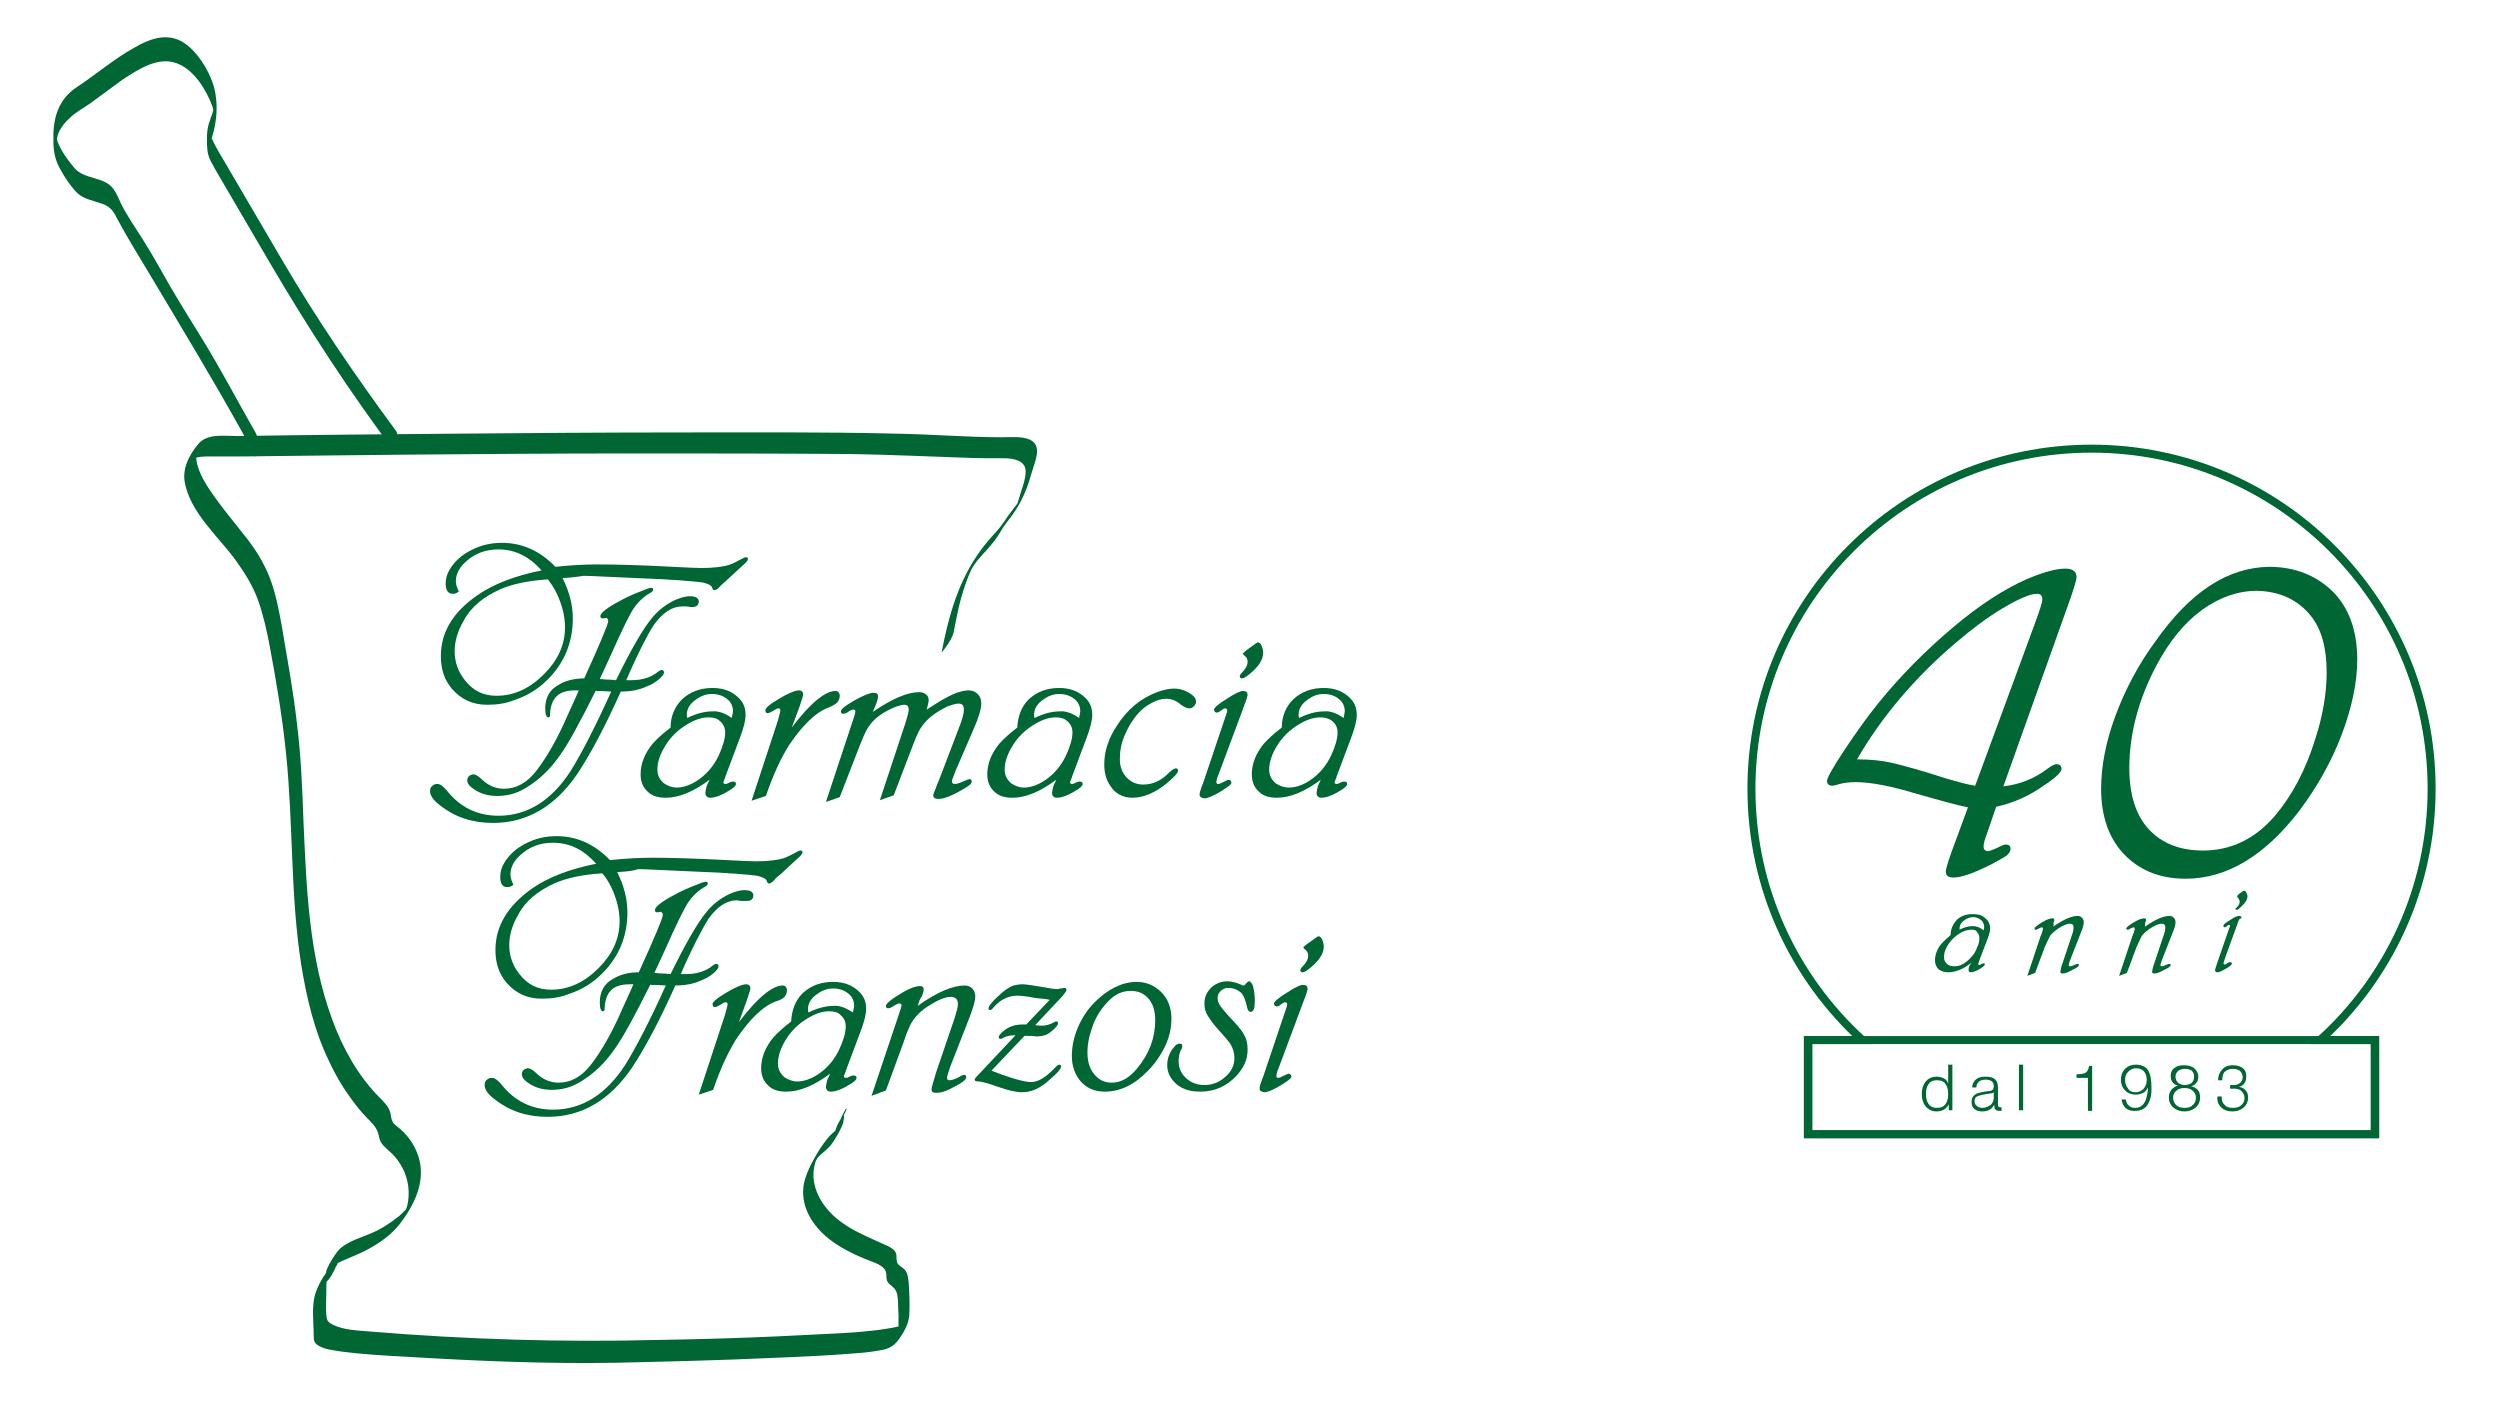 <?xml version="1.0" encoding="utf-8"?>
<!-- Generator: $$$/GeneralStr/196=Adobe Illustrator 27.6.0, SVG Export Plug-In . SVG Version: 6.00 Build 0)  -->
<svg version="1.1" id="Livello_1" xmlns="http://www.w3.org/2000/svg" xmlns:xlink="http://www.w3.org/1999/xlink" x="0px" y="0px"
	 viewBox="0 0 416.8 234" style="enable-background:new 0 0 416.8 234;" xml:space="preserve">
<style type="text/css">
	.st0{display:none;fill:#FFFFFF;}
	.st1{clip-path:url(#SVGID_00000119102102640060034550000001510591113612097425_);fill:#006633;}
	.st2{fill:none;stroke:#006633;stroke-width:1.333;stroke-miterlimit:10;}
	.st3{fill:#006633;}
</style>
<g>
	<g>
		<rect x="-50.6" y="-57.4" class="st0" width="340.2" height="379.7"/>
		<g>
			<defs>
				<polyline id="SVGID_1_" points="287.7,321.9 -52.5,321.9 -52.5,-57.8 287.7,-57.8 				"/>
			</defs>
			<clipPath id="SVGID_00000119839020689531184380000007490647992143237517_">
				<use xlink:href="#SVGID_1_"  style="overflow:visible;"/>
			</clipPath>
			<path style="clip-path:url(#SVGID_00000119839020689531184380000007490647992143237517_);fill:#006633;" d="M66,71.8
				c-6.8-9.2-13.2-18.6-19-28.5c-3.2-5.5-6.4-10.9-9.6-16.4c-0.6-1-1.2-2-1.7-3c-0.2-0.4-0.4-0.9-0.7-1.3c-0.1-0.1-0.1-0.3-0.2-0.4
				c-0.2-0.2,0.1,2.3,0,2.4c0.1-0.1,0.2-0.6,0.2-0.7c1-2.7,1.4-5.5,0.9-8.4c-0.5-2.8-2.4-6.1-4.6-7.9c-2.9-2.4-6.1-1.3-9,0.4
				c-3.4,1.9-6.4,4.5-9.6,6.6c-3.1,2.1-3.9,5.3-3.8,8.9c0,1.7,0.3,3.3,1.2,4.8c0.7,1.3,1.7,2.8,2.8,3.9c1.1,1,2.5,1.2,3.9,1.7
				c1.4,0.4,2.1,1.2,2.7,2.5c1.7,3.2,3.6,6.2,5.5,9.4c5.2,8.7,10.4,17.3,15.3,26.1c0.8,1.4,1.5,2.8,2.3,4.2c0.1,0.2,0.2-1.3,0.2-1.4
				c0-0.6,0.2-1.9-0.1-2.4c-3.1-5.4-6-11-9.3-16.3c-2.3-3.7-4.6-7.4-6.7-11.2c-0.9-1.6-1.9-3.3-2.9-4.9c-1.2-1.9-2.6-3.9-3.6-5.9
				c-0.4-0.8-0.7-1.7-1.3-2.5c-1.5-2.1-4.8-1.5-6.5-3.5c-1.1-1.3-2.2-2.8-2.8-4.4c0-0.1-0.1-0.2-0.1-0.4c-0.1-0.6-0.2-0.5-0.2,0.4
				c0.2-0.1,0.3-1.1,0.4-1.3c0.4-1,1.1-1.9,1.9-2.6c1.1-1.1,2.6-1.8,3.9-2.8c1.6-1.2,3.3-2.4,4.9-3.6c2.6-1.7,6-4,9.2-2.7
				c2.8,1.1,4.8,4.4,5.8,7.1c0,0.1,0.1,0.3,0.1,0.4c0.2,0.9,0.3,0.8,0.2-0.5c-0.1,0.2-0.1,0.7-0.2,1c-0.1,0.5-0.4,1-0.5,1.5
				c-0.4,1-0.5,2-0.5,3c0,1.3,0,2.5,0.6,3.7c0.5,0.9,0.9,1.7,1.4,2.5c2.9,4.9,5.7,9.8,8.6,14.7c6.4,10.9,13.3,21.5,20.9,31.6
				c0.2,0.2,0.2-1.3,0.2-1.4C66.2,73.7,66.4,72.3,66,71.8"/>
			<path style="clip-path:url(#SVGID_00000119839020689531184380000007490647992143237517_);fill:#006633;" d="M104.4,113.4
				c0.4,0,0.7,0,0.9,0c1.8,0,3.3-0.5,4.4-1.4c0.3-0.2,0.4-0.3,0.6-0.3c0.2,0,0.4,0.1,0.4,0.4c0,0.3-0.3,0.7-0.9,1.2
				c-0.6,0.5-1.3,0.9-2.1,1.2c-1.1,0.5-2.5,0.8-4.2,0.8c-2.7,6-5.1,10.5-7.3,13.8c-3.7,5.4-8.4,8.1-14,8.1c-3.5,0-6.4-1-8.8-2.9
				c-1.2-0.9-1.7-1.7-1.7-2.4c0-0.4,0.1-0.7,0.4-0.9c0.2-0.2,0.5-0.3,0.8-0.3c0.5,0,1,0.4,1.6,1.1c2.2,2.8,5.1,4.2,8.6,4.2
				c4.8,0,8.8-2.5,12-7.4c1.8-2.9,4.1-7.3,6.8-13.3c-1.2-0.1-2.1-0.1-2.6-0.1c-2.6,5.2-4.6,8.9-6,10.8c-1.6,2.3-3.5,4.1-5.7,5.4
				c-1.5,0.9-3,1.3-4.7,1.3c-1.4,0-2.6-0.3-3.7-1c-0.8-0.5-1.3-1-1.3-1.6c0-0.3,0.1-0.6,0.4-0.8c0.2-0.1,0.4-0.2,0.6-0.2
				c0.4,0,0.9,0.3,1.6,1c1,0.9,2.2,1.4,3.5,1.4c2.1,0,3.9-1,5.5-3.1c1.6-2.1,3.4-5.1,5.2-9.3c1-2.2,1.6-3.5,1.8-4
				c-0.3,0-0.5,0-0.7,0c-1.8,0-3,0.6-3.6,1.8c-0.3,0.6-0.5,1.4-0.5,2.4c0,0.2-0.1,0.3-0.3,0.3c-0.3,0-0.5-0.5-0.5-1.5
				c0-1.7,0.7-3.1,2.2-3.9c1.1-0.7,2.6-1.1,4.3-1.1c2.7-5.9,4-9.1,4-9.5c0-0.2,0-0.3-0.1-0.4c-0.1-0.1-0.1-0.2-0.2-0.2
				c-0.3,0.1-0.5,0.1-0.6,0.1c-0.3,0-0.4-0.1-0.4-0.4c0-0.5,1.1-1.4,3.4-2.6c0.9-0.5,2.2-1.1,3.8-1.7c0.7-0.3,1.1-0.4,1.3-0.4
				c0.2,0,0.3,0.1,0.3,0.3c0,0.2-0.1,0.3-0.4,0.5c-1.1,0.6-2.1,1.5-2.9,2.7c-0.6,0.9-1.9,3.5-3.8,7.8c-1,2.2-1.6,3.5-1.8,3.9
				c0.3,0,0.7,0.1,1.4,0.1c0.6,0,1,0.1,1.3,0.1c2.5-5.1,4.5-8.6,6.1-10.5c1-1.2,2.2-2.1,3.6-2.8c0.9-0.4,1.8-0.7,2.6-0.7
				c1,0,1.5,0.3,1.5,0.9c0,0.6-0.4,0.9-1.1,0.9c-0.2,0-0.5,0-0.9-0.1c-0.3,0-0.5,0-0.8,0c-1.6,0-3.2,1-4.7,3.1
				C107.9,105.9,106.3,109,104.4,113.4 M93.8,96.4c1.1,2.2,1.7,4.4,1.7,6.7c0,4-1.4,7.4-4.2,10.2c-1.6,1.6-3.4,2.7-5.5,3.4
				c-1.5,0.6-3,0.8-4.6,0.8c-2.4,0-4.3-0.9-5.8-2.6c-1.3-1.5-1.9-3.3-1.9-5.5c0-4,2-7.3,6-10.1c2.7-1.9,6.3-3.3,10.8-4.2
				c-1.1-1.2-2.1-2-3.1-2.5c-1.3-0.7-2.7-1-4.1-1c-2.2,0-4,0.7-5.5,2.1c-1.1,1-1.6,2.1-1.6,3.2c0,0.6,0.2,1.1,0.5,1.7
				c-0.3,0.3-0.7,0.4-1,0.4c-0.8,0-1.2-0.6-1.2-1.7c0-0.8,0.2-1.6,0.7-2.4c0.8-1.3,1.9-2.3,3.4-3.1c1.7-0.9,3.4-1.3,5.3-1.3
				c3.3,0,6.3,1.3,8.9,4c2.7-0.3,5.1-0.4,7.2-0.4c2.6,0,6.8,0.1,12.4,0.4c2.2,0.1,3.8,0.2,4.7,0.2c2,0,3.6-0.2,4.6-0.5
				c0.6-0.2,1.4-0.6,2.5-1.2c0.2-0.1,0.3-0.1,0.4-0.1c0.2,0,0.3,0.1,0.3,0.3c0,0.2-0.3,0.6-0.9,1.1c-1.3,1.2-2.2,2-2.7,2.5
				c-0.5,0.4-0.9,0.8-1,0.9c-0.4,0.5-0.8,0.7-1,0.7c-0.2,0-0.3-0.2-0.4-0.5c-0.1-0.3-0.7-0.6-1.6-0.8c-1.5-0.2-5-0.5-10.5-0.7
				c-5-0.2-8.1-0.4-9.3-0.4C96.1,96.2,94.9,96.3,93.8,96.4 M91.3,96.6c-3.3,0.2-5.9,0.8-7.8,1.6c-2.9,1.3-5,3-6.2,5.3
				c-1,1.7-1.5,3.4-1.5,5.1c0,1.8,0.6,3.4,1.7,4.8c1.4,1.8,3.1,2.6,5.3,2.6c2.9,0,5.5-1.2,7.9-3.6c2.3-2.3,3.5-4.9,3.5-7.8
				c0-1.9-0.5-3.8-1.4-5.7c-0.2-0.4-0.4-0.8-0.8-1.4C91.5,96.8,91.3,96.5,91.3,96.6"/>
			<path style="clip-path:url(#SVGID_00000119839020689531184380000007490647992143237517_);fill:#006633;" d="M118.3,130
				c-2.7,2-5.1,3-7.3,3c-1.3,0-2.3-0.3-3-1c-0.8-0.7-1.2-1.7-1.2-2.9c0-1.8,0.7-3.5,2-5.1c0.7-0.8,1.7-1.7,3-2.7
				c0-1.9,0.7-3.5,1.9-4.7c1.4-1.3,3.1-1.9,5.1-1.9c1.9,0,3.3,0.6,4.4,1.7c0.8,0.8,1.1,1.7,1.1,2.8c0,0.9-0.3,2.1-0.9,3.7l-2.4,6.4
				c-0.2,0.7-0.4,1-0.4,1.1c0,0.2,0.1,0.3,0.3,0.3c0.1,0,0.3,0,0.4-0.1c0.4-0.2,0.7-0.3,0.9-0.3c0.3,0,0.5,0.1,0.5,0.4
				c0,0.3-0.4,0.7-1.3,1.2c-1.3,0.8-2.3,1.1-3,1.1c-0.5,0-0.8-0.3-0.8-0.8c0-0.2,0.1-0.6,0.2-1.1L118.3,130z M118.1,119.6
				c-1.1,0-2.3,0.4-3.6,1.2c-1.5,0.9-2.7,2.1-3.5,3.4c-0.9,1.4-1.4,2.8-1.4,4.1c0,1,0.4,1.7,1.1,2.3c0.6,0.4,1.3,0.7,2.1,0.7
				c1.1,0,2.3-0.4,3.5-1.2c1.5-1,2.7-2.4,3.5-4.1c0.7-1.5,1.1-2.8,1.1-3.9c0-0.8-0.3-1.4-0.9-1.9C119.6,119.8,119,119.6,118.1,119.6
				 M122,119.7c0.1-0.5,0.2-0.9,0.2-1.1c0-0.8-0.3-1.5-0.9-2c-0.7-0.6-1.6-0.9-2.6-0.9c-1.1,0-2,0.4-2.9,1.1
				c-0.9,0.7-1.3,1.5-1.3,2.4c0,0.1,0,0.3,0.1,0.5c1.4-0.7,2.8-1.1,4.2-1.1C119.7,118.5,120.9,118.9,122,119.7"/>
			<path style="clip-path:url(#SVGID_00000119839020689531184380000007490647992143237517_);fill:#006633;" d="M132,121.3
				c3.1-4.1,5.6-6.1,7.3-6.1c0.4,0,0.7,0.3,0.7,0.8c0,0.4-0.1,0.7-0.4,1.1c-0.2,0.2-0.6,0.5-1.3,0.8c-2.3,0.8-4.5,3-6.8,6.4
				c-1.4,2.3-2.7,5.1-3.8,8.4l-2.4,0.8l4.4-13.4l0.1-0.4c0.2-0.7,0.3-1.1,0.3-1.2c0-0.3-0.1-0.4-0.3-0.4c-0.2,0-0.4,0.1-0.7,0.3
				c-0.5,0.3-0.9,0.5-1.1,0.5c-0.3,0-0.4-0.2-0.4-0.5c0-0.3,0.6-0.9,1.8-1.6c1.9-1.2,3.2-1.7,3.8-1.7c0.4,0,0.7,0.2,0.7,0.7
				c0,0.2-0.2,0.8-0.6,2L132,121.3z"/>
			<path style="clip-path:url(#SVGID_00000119839020689531184380000007490647992143237517_);fill:#006633;" d="M154.5,118.3
				c1.3-0.8,2.3-1.5,3.1-1.9c1.6-0.9,2.9-1.3,3.9-1.3c0.6,0,1.1,0.2,1.5,0.6c0.4,0.4,0.6,0.9,0.6,1.6c0,0.8-0.4,2.3-1.3,4.3
				l-2.9,6.7c-0.4,1.1-0.7,1.7-0.7,1.9c0,0.4,0.2,0.5,0.5,0.5c0.4,0,0.9-0.2,1.6-0.5c0.4-0.2,0.7-0.3,0.8-0.3c0.3,0,0.4,0.1,0.4,0.4
				c0,0.3-0.3,0.6-0.8,0.9c-2.1,1.3-3.7,2-4.7,2c-0.6,0-0.9-0.2-0.9-0.6c0-0.2,0.1-0.4,0.2-0.7c0.1-0.1,0.2-0.5,0.4-1
				c0.1-0.3,0.2-0.5,0.3-0.7l3.7-9.7c0.3-0.9,0.5-1.6,0.5-2.2c0-0.7-0.3-1-0.9-1c-0.4,0-1.1,0.2-1.9,0.5c-0.8,0.4-1.5,0.8-2.2,1.3
				c-1.1,0.8-1.9,1.7-2.5,2.8c-0.3,0.6-0.7,1.5-1.1,2.6l-3.1,8.1l-2.3,0.8l4.3-13c0.3-1,0.5-1.7,0.5-2.1c0-0.5-0.2-0.8-0.7-0.8
				c-0.6,0-1.6,0.3-2.9,1c-1.5,0.8-2.6,1.8-3.3,3c-0.4,0.7-0.8,1.6-1.3,2.9l-3.3,8.5l-2.3,0.8l4.3-13c0.4-1.1,0.6-1.8,0.6-2.1
				c0-0.2-0.1-0.3-0.3-0.3c-0.2,0-0.5,0.1-0.9,0.4c-0.3,0.2-0.6,0.3-0.8,0.3c-0.3,0-0.4-0.1-0.4-0.4c0-0.4,0.7-0.9,2.2-1.8
				c1.6-0.9,2.7-1.3,3.2-1.3c0.6,0,0.8,0.2,0.8,0.6c0,0.2-0.1,0.6-0.3,1.2c-0.2,0.5-0.4,0.9-0.6,1.4c3.2-2.2,5.8-3.3,7.7-3.3
				c0.5,0,0.9,0.1,1.2,0.4c0.3,0.2,0.4,0.5,0.4,0.8C154.9,116.6,154.8,117.2,154.5,118.3"/>
			<path style="clip-path:url(#SVGID_00000119839020689531184380000007490647992143237517_);fill:#006633;" d="M176.1,130
				c-2.7,2-5.1,3-7.3,3c-1.3,0-2.3-0.3-3-1c-0.8-0.7-1.2-1.7-1.2-2.9c0-1.8,0.7-3.5,2-5.1c0.7-0.8,1.7-1.7,3-2.7
				c0.1-1.9,0.7-3.5,1.9-4.7c1.4-1.3,3.1-1.9,5.1-1.9c1.9,0,3.3,0.6,4.4,1.7c0.8,0.8,1.1,1.7,1.1,2.8c0,0.9-0.3,2.1-0.9,3.7
				l-2.4,6.4c-0.2,0.7-0.4,1-0.4,1.1c0,0.2,0.1,0.3,0.3,0.3c0.1,0,0.3,0,0.4-0.1c0.4-0.2,0.7-0.3,0.9-0.3c0.3,0,0.5,0.1,0.5,0.4
				c0,0.3-0.4,0.7-1.3,1.2c-1.3,0.8-2.3,1.1-3,1.1c-0.5,0-0.8-0.3-0.8-0.8c0-0.2,0.1-0.6,0.2-1.1L176.1,130z M176,119.6
				c-1.1,0-2.3,0.4-3.6,1.2c-1.5,0.9-2.7,2.1-3.5,3.4c-0.9,1.4-1.4,2.8-1.4,4.1c0,1,0.4,1.7,1.1,2.3c0.6,0.4,1.3,0.7,2.1,0.7
				c1.1,0,2.3-0.4,3.5-1.2c1.5-1,2.7-2.4,3.5-4.1c0.7-1.5,1.1-2.8,1.1-3.9c0-0.8-0.3-1.4-0.9-1.9C177.5,119.8,176.8,119.6,176,119.6
				 M179.9,119.7c0.1-0.5,0.2-0.9,0.2-1.1c0-0.8-0.3-1.5-0.9-2c-0.7-0.6-1.6-0.9-2.6-0.9c-1.1,0-2,0.4-2.9,1.1
				c-0.9,0.7-1.3,1.5-1.3,2.4c0,0.1,0,0.3,0.1,0.5c1.4-0.7,2.8-1.1,4.2-1.1C177.6,118.5,178.8,118.9,179.9,119.7"/>
			<path style="clip-path:url(#SVGID_00000119839020689531184380000007490647992143237517_);fill:#006633;" d="M194.4,116.5
				c-0.7,0-1.5,0.2-2.4,0.7c-0.8,0.4-1.6,1-2.2,1.7c-1,1.1-1.7,2.3-2.3,3.7c-0.6,1.4-0.8,2.7-0.8,4c0,1.2,0.4,2.3,1.2,3.1
				c0.7,0.7,1.6,1.1,2.7,1.1c1.5,0,2.9-0.6,4-1.7c0.7-0.7,1.2-1,1.4-1c0.3,0,0.4,0.1,0.4,0.4c0,0.4-0.7,1.1-2,2.2
				c-1.9,1.5-3.8,2.3-5.6,2.3c-1.6,0-2.9-0.7-3.7-2c-0.7-1-1-2.2-1-3.6c0-2.1,0.7-4.3,2.1-6.4c1.7-2.7,4-4.6,6.7-5.6
				c1.1-0.4,2-0.6,2.8-0.6c1.2,0,2.2,0.4,3.1,1.1c0.4,0.3,0.6,0.7,0.6,1c0,0.3-0.1,0.6-0.3,0.8c-0.3,0.3-0.5,0.4-0.9,0.4
				c-0.3,0-0.7-0.2-1.3-0.6C196.1,116.8,195.3,116.5,194.4,116.5"/>
			<path style="clip-path:url(#SVGID_00000119839020689531184380000007490647992143237517_);fill:#006633;" d="M207.3,118l-4.1,11
				c-0.3,0.7-0.4,1.1-0.4,1.4c0,0.2,0.1,0.3,0.3,0.3c0.2,0,0.4-0.1,0.8-0.3c0.5-0.2,0.8-0.4,0.9-0.4c0.3,0,0.5,0.2,0.5,0.5
				c0,0.3-0.6,0.7-1.7,1.4c-1.3,0.8-2.3,1.2-2.8,1.2c-0.2,0-0.4-0.1-0.6-0.2c-0.2-0.1-0.2-0.3-0.2-0.5c0-0.2,0.1-0.6,0.4-1.4
				l0.2-0.5l3.5-10.4l0.2-0.6c0.2-0.5,0.3-0.9,0.3-1c0-0.3-0.1-0.4-0.4-0.4c-0.1,0-0.3,0.1-0.4,0.2c-0.4,0.3-0.7,0.5-0.9,0.5
				c-0.3,0-0.5-0.2-0.5-0.5c0-0.3,0.8-1,2.3-1.9c1.2-0.8,2.1-1.2,2.5-1.2c0.6,0,0.8,0.2,0.8,0.7C208,116,207.8,116.7,207.3,118
				 M207.8,108.4l1.4-1c0.3-0.2,0.4-0.3,0.5-0.3c0.3,0,0.5,0.2,0.7,0.7c0.1,0.3,0.2,0.7,0.2,1c0,1.2-0.8,2.4-2.3,3.6
				c-0.6,0.5-1,0.7-1.2,0.7c-0.3,0-0.4-0.1-0.4-0.4c0-0.1,0.1-0.3,0.3-0.5c0.6-0.6,1-1.2,1-1.9c0-0.3-0.1-0.6-0.4-0.9
				c-0.3-0.2-0.4-0.4-0.4-0.5C207.3,108.9,207.5,108.7,207.8,108.4"/>
			<path style="clip-path:url(#SVGID_00000119839020689531184380000007490647992143237517_);fill:#006633;" d="M220.2,130
				c-2.7,2-5.1,3-7.3,3c-1.3,0-2.3-0.3-3-1c-0.8-0.7-1.2-1.7-1.2-2.9c0-1.8,0.7-3.5,2-5.1c0.7-0.8,1.7-1.7,3-2.7
				c0-1.9,0.7-3.5,1.9-4.7c1.4-1.3,3.1-1.9,5.1-1.9c1.9,0,3.3,0.6,4.4,1.7c0.8,0.8,1.1,1.7,1.1,2.8c0,0.9-0.3,2.1-0.9,3.7l-2.4,6.4
				c-0.2,0.7-0.4,1-0.4,1.1c0,0.2,0.1,0.3,0.3,0.3c0.1,0,0.3,0,0.4-0.1c0.4-0.2,0.7-0.3,0.9-0.3c0.3,0,0.5,0.1,0.5,0.4
				c0,0.3-0.4,0.7-1.3,1.2c-1.3,0.8-2.3,1.1-3,1.1c-0.5,0-0.8-0.3-0.8-0.8c0-0.2,0.1-0.6,0.2-1.1L220.2,130z M220.1,119.6
				c-1.1,0-2.3,0.4-3.6,1.2c-1.5,0.9-2.7,2.1-3.5,3.4c-0.9,1.4-1.4,2.8-1.4,4.1c0,1,0.4,1.7,1.1,2.3c0.6,0.4,1.3,0.7,2.2,0.7
				c1.1,0,2.3-0.4,3.5-1.2c1.5-1,2.7-2.4,3.5-4.1c0.7-1.5,1.1-2.8,1.1-3.9c0-0.8-0.3-1.4-0.9-1.9
				C221.6,119.8,220.9,119.6,220.1,119.6 M224,119.7c0.1-0.5,0.2-0.9,0.2-1.1c0-0.8-0.3-1.5-0.9-2c-0.7-0.6-1.6-0.9-2.6-0.9
				c-1.1,0-2,0.4-2.9,1.1c-0.9,0.7-1.3,1.5-1.3,2.4c0,0.1,0,0.3,0.1,0.5c1.4-0.7,2.8-1.1,4.2-1.1C221.7,118.5,222.9,118.9,224,119.7
				"/>
			<path style="clip-path:url(#SVGID_00000119839020689531184380000007490647992143237517_);fill:#006633;" d="M113.5,162.4
				c0.4,0,0.7,0,0.9,0c1.8,0,3.3-0.5,4.4-1.4c0.3-0.2,0.4-0.3,0.6-0.3c0.2,0,0.4,0.1,0.4,0.4c0,0.3-0.3,0.7-0.9,1.2
				c-0.6,0.5-1.3,0.9-2.1,1.2c-1.1,0.5-2.5,0.8-4.2,0.8c-2.7,6-5.1,10.5-7.3,13.8c-3.7,5.4-8.4,8.1-14,8.1c-3.5,0-6.4-1-8.8-2.9
				c-1.2-0.9-1.7-1.7-1.7-2.4c0-0.4,0.1-0.7,0.4-0.9c0.2-0.2,0.5-0.3,0.8-0.3c0.5,0,1,0.4,1.6,1.1c2.2,2.8,5.1,4.2,8.6,4.2
				c4.8,0,8.8-2.5,12-7.4c1.8-2.9,4.1-7.3,6.8-13.3c-1.2-0.1-2.1-0.1-2.6-0.1c-2.6,5.2-4.6,8.9-6,10.8c-1.6,2.3-3.5,4.1-5.7,5.4
				c-1.5,0.9-3,1.3-4.7,1.3c-1.4,0-2.6-0.3-3.7-1c-0.8-0.5-1.3-1-1.3-1.6c0-0.3,0.1-0.6,0.4-0.8c0.2-0.1,0.4-0.2,0.6-0.2
				c0.4,0,0.9,0.3,1.6,1c1,0.9,2.2,1.4,3.5,1.4c2.1,0,3.9-1,5.5-3.1c1.6-2.1,3.4-5.1,5.2-9.3c1-2.2,1.6-3.5,1.8-4
				c-0.3,0-0.5,0-0.7,0c-1.8,0-3,0.6-3.6,1.8c-0.3,0.6-0.5,1.4-0.5,2.4c0,0.2-0.1,0.3-0.3,0.3c-0.3,0-0.5-0.5-0.5-1.5
				c0-1.7,0.7-3.1,2.2-3.9c1.1-0.7,2.6-1.1,4.3-1.1c2.7-5.9,4-9.1,4-9.5c0-0.2,0-0.3-0.1-0.4c-0.1-0.1-0.2-0.2-0.2-0.2
				c-0.3,0.1-0.5,0.1-0.6,0.1c-0.3,0-0.4-0.1-0.4-0.4c0-0.5,1.1-1.4,3.4-2.6c0.9-0.5,2.2-1.1,3.8-1.7c0.7-0.3,1.1-0.4,1.3-0.4
				c0.2,0,0.3,0.1,0.3,0.3c0,0.2-0.1,0.3-0.4,0.5c-1.1,0.6-2.1,1.5-2.9,2.7c-0.6,0.9-1.9,3.5-3.8,7.8c-1,2.2-1.6,3.5-1.8,3.9
				c0.3,0,0.7,0.1,1.4,0.1c0.6,0,1,0.1,1.3,0.1c2.5-5.1,4.5-8.6,6.1-10.5c1-1.2,2.2-2.1,3.6-2.8c0.9-0.4,1.8-0.7,2.6-0.7
				c1,0,1.5,0.3,1.5,0.9c0,0.6-0.4,0.9-1.1,0.9c-0.2,0-0.5,0-0.9,0c-0.3,0-0.5-0.1-0.8-0.1c-1.6,0-3.2,1-4.7,3.1
				C117,155,115.4,158,113.5,162.4 M102.9,145.4c1.1,2.2,1.7,4.4,1.7,6.7c0,4-1.4,7.4-4.2,10.2c-1.6,1.6-3.4,2.7-5.5,3.4
				c-1.5,0.6-3,0.8-4.6,0.8c-2.4,0-4.3-0.9-5.8-2.6c-1.3-1.5-1.9-3.3-1.9-5.5c0-4,2-7.3,6-10.2c2.7-1.9,6.3-3.3,10.8-4.2
				c-1.1-1.2-2.1-2-3.1-2.5c-1.3-0.7-2.7-1-4.1-1c-2.2,0-4,0.7-5.5,2.1c-1.1,1-1.6,2.1-1.6,3.2c0,0.5,0.2,1.1,0.5,1.7
				c-0.3,0.3-0.7,0.4-1,0.4c-0.8,0-1.2-0.5-1.2-1.7c0-0.8,0.2-1.6,0.7-2.4c0.8-1.3,1.9-2.3,3.4-3.1c1.7-0.9,3.4-1.3,5.3-1.3
				c3.3,0,6.3,1.3,8.9,4c2.7-0.3,5.1-0.4,7.2-0.4c2.6,0,6.8,0.1,12.4,0.4c2.2,0.1,3.8,0.2,4.7,0.2c2,0,3.6-0.2,4.6-0.5
				c0.6-0.2,1.4-0.6,2.5-1.2c0.2-0.1,0.3-0.1,0.4-0.1c0.2,0,0.3,0.1,0.3,0.3c0,0.2-0.3,0.6-0.9,1.1c-1.3,1.2-2.2,2-2.7,2.5
				c-0.5,0.4-0.9,0.7-1,0.9c-0.4,0.5-0.8,0.7-1,0.7c-0.2,0-0.3-0.2-0.4-0.5c-0.1-0.3-0.7-0.6-1.6-0.8c-1.5-0.2-5-0.5-10.5-0.7
				c-5-0.2-8.1-0.4-9.3-0.4C105.2,145.3,104.1,145.3,102.9,145.4 M100.4,145.6c-3.3,0.2-5.9,0.8-7.8,1.6c-2.9,1.3-5,3-6.2,5.3
				c-1,1.7-1.5,3.4-1.5,5.1c0,1.8,0.6,3.4,1.7,4.8c1.4,1.8,3.1,2.6,5.3,2.6c2.9,0,5.5-1.2,7.9-3.6c2.3-2.3,3.5-4.9,3.5-7.8
				c0-1.9-0.5-3.8-1.4-5.7c-0.2-0.4-0.4-0.8-0.8-1.4C100.7,145.9,100.4,145.6,100.4,145.6"/>
			<path style="clip-path:url(#SVGID_00000119839020689531184380000007490647992143237517_);fill:#006633;" d="M123.2,170.4
				c3.1-4.1,5.6-6.1,7.3-6.1c0.4,0,0.7,0.3,0.7,0.8c0,0.4-0.1,0.7-0.4,1.1c-0.2,0.2-0.6,0.5-1.3,0.7c-2.3,0.8-4.5,3-6.8,6.4
				c-1.4,2.3-2.7,5.1-3.8,8.4l-2.4,0.8l4.4-13.4l0.1-0.4c0.2-0.7,0.3-1.1,0.3-1.2c0-0.3-0.1-0.4-0.3-0.4c-0.2,0-0.4,0.1-0.7,0.3
				c-0.5,0.3-0.9,0.5-1.1,0.5c-0.3,0-0.4-0.2-0.4-0.5c0-0.3,0.6-0.9,1.8-1.6c1.9-1.2,3.2-1.7,3.8-1.7c0.4,0,0.7,0.2,0.7,0.7
				c0,0.2-0.2,0.8-0.6,2L123.2,170.4z"/>
			<path style="clip-path:url(#SVGID_00000119839020689531184380000007490647992143237517_);fill:#006633;" d="M138.4,179
				c-2.7,2-5.1,3-7.3,3c-1.3,0-2.3-0.3-3-1c-0.8-0.7-1.2-1.7-1.2-2.9c0-1.8,0.7-3.5,2-5.1c0.7-0.8,1.7-1.7,3-2.7
				c0.1-1.9,0.7-3.5,1.9-4.7c1.4-1.3,3.1-1.9,5.1-1.9c1.9,0,3.3,0.6,4.4,1.7c0.8,0.8,1.1,1.7,1.1,2.8c0,0.9-0.3,2.1-0.9,3.7
				l-2.4,6.4c-0.2,0.7-0.4,1-0.4,1.1c0,0.2,0.1,0.3,0.3,0.3c0.1,0,0.3,0,0.4-0.1c0.4-0.2,0.7-0.3,0.9-0.3c0.3,0,0.5,0.1,0.5,0.4
				c0,0.3-0.4,0.7-1.3,1.2c-1.3,0.8-2.3,1.1-3,1.1c-0.5,0-0.8-0.3-0.8-0.8c0-0.2,0.1-0.6,0.2-1.1L138.4,179z M138.2,168.6
				c-1.1,0-2.3,0.4-3.6,1.2c-1.5,0.9-2.7,2.1-3.5,3.4c-0.9,1.4-1.4,2.8-1.4,4.1c0,1,0.4,1.7,1.1,2.3c0.6,0.4,1.3,0.7,2.1,0.7
				c1.1,0,2.3-0.4,3.5-1.2c1.5-1,2.7-2.4,3.5-4.1c0.7-1.5,1.1-2.8,1.1-3.9c0-0.8-0.3-1.4-0.9-1.9
				C139.8,168.8,139.1,168.6,138.2,168.6 M142.2,168.8c0.1-0.5,0.2-0.9,0.2-1.1c0-0.8-0.3-1.5-0.9-2c-0.7-0.6-1.6-0.9-2.6-0.9
				c-1.1,0-2,0.4-2.9,1.1c-0.9,0.7-1.3,1.5-1.3,2.4c0,0.1,0,0.3,0.1,0.5c1.4-0.7,2.8-1.1,4.2-1.1C139.9,167.6,141,168,142.2,168.8"
				/>
			<path style="clip-path:url(#SVGID_00000119839020689531184380000007490647992143237517_);fill:#006633;" d="M153,167.7
				c3.2-2.3,5.9-3.4,7.8-3.4c0.6,0,1,0.2,1.3,0.5c0.3,0.3,0.5,0.8,0.5,1.3c0,0.7-0.3,1.7-0.8,3.1l-3.4,8.7c-0.3,0.9-0.5,1.5-0.5,1.8
				c0,0.3,0.1,0.4,0.4,0.4c0.4,0,1-0.2,1.7-0.6c0.3-0.2,0.6-0.3,0.7-0.3c0.2,0,0.4,0.1,0.4,0.4c0,0.4-0.8,1-2.4,1.8
				c-1.1,0.6-1.9,0.8-2.6,0.8c-0.6,0-0.8-0.2-0.8-0.6c0-0.3,0.3-1.2,0.8-2.9l3.1-9.1c0.3-1,0.5-1.7,0.5-2.2c0-0.8-0.4-1.2-1.2-1.2
				c-1,0-2.3,0.6-4,1.7c-1.3,0.9-2.2,1.9-2.8,3.1c-0.2,0.5-0.6,1.3-1,2.6l-3,8.2l-2.4,0.9l4.2-12.5l0.3-0.9c0.3-0.9,0.5-1.5,0.5-1.6
				c0-0.3-0.1-0.4-0.4-0.4c-0.2,0-0.6,0.2-1.2,0.6c-0.2,0.1-0.4,0.2-0.6,0.2c-0.3,0-0.4-0.1-0.4-0.4c0-0.4,1-1.2,2.9-2.3
				c1.2-0.7,2.1-1,2.8-1c0.4,0,0.6,0.2,0.6,0.6c0,0.2-0.1,0.6-0.3,1.1C153.3,166.6,153.2,167.1,153,167.7"/>
			<path style="clip-path:url(#SVGID_00000119839020689531184380000007490647992143237517_);fill:#006633;" d="M170.8,172.7
				l-5.5,5.8c3.3,1.3,5.5,1.9,6.6,1.9c1.3,0,2.6-0.9,4.2-2.6c0.2-0.2,0.4-0.3,0.5-0.3c0.2,0,0.3,0.1,0.3,0.3c0,0.4-0.6,1.1-1.9,2.2
				c-1.5,1.4-3,2.1-4.6,2.1c-1,0-2.3-0.3-4-0.9c-1.7-0.6-2.8-0.9-3.3-0.9c-0.4,0-0.6-0.1-0.6-0.3c0-0.2,0.2-0.4,0.6-0.8l6.2-6.6
				c-0.8,0-1.4,0.1-2,0.4c-0.3,0.2-0.5,0.2-0.5,0.2c-0.2,0-0.3-0.1-0.3-0.3c0-0.2,0.3-0.6,0.8-1c0.8-0.7,1.9-1.1,3.2-1.1h0.6
				l3.9-4.1c-0.3-0.1-1-0.2-2.3-0.3c-1.5-0.3-2.6-0.4-3.1-0.4c-1.5,0-2.9,0.7-4,2c-0.2,0.3-0.4,0.4-0.5,0.4c-0.2,0-0.3-0.1-0.3-0.3
				c0-0.3,0.5-1,1.6-2c0.9-0.9,1.7-1.4,2.3-1.7c0.6-0.2,1.2-0.3,1.8-0.3c0.6,0,1.7,0.2,3.6,0.5c1,0.2,1.7,0.3,2,0.3
				c0.2,0,0.4,0,0.7-0.1c0.3,0,0.5-0.1,0.6-0.1c0.3,0,0.4,0.1,0.4,0.4c0,0.1-0.2,0.4-0.6,0.9l-4.6,4.9c0.5,0.1,0.9,0.1,1.1,0.1
				c0.7,0,1.4-0.2,2.1-0.6c0.1-0.1,0.2-0.1,0.3-0.1c0.2,0,0.3,0.1,0.3,0.3c0,0.3-0.4,0.8-1.3,1.5c-0.6,0.5-1.4,0.7-2.4,0.7
				C172.4,172.7,171.8,172.7,170.8,172.7"/>
			<path style="clip-path:url(#SVGID_00000119839020689531184380000007490647992143237517_);fill:#006633;" d="M189.5,163.7
				c1.6,0,3,0.6,4.1,1.7c1.1,1.1,1.7,2.6,1.7,4.4c0,1.5-0.3,3-1,4.5c-0.7,1.5-1.7,3-2.9,4.2c-2.3,2.4-4.7,3.5-7.2,3.5
				c-1.7,0-3.1-0.6-4.1-1.8c-0.9-1.1-1.4-2.5-1.4-4.1c0-1.6,0.3-3.1,1-4.8c0.7-1.6,1.6-3,2.8-4.2
				C184.7,164.9,187.1,163.7,189.5,163.7 M188.5,165.2c-1.3,0-2.5,0.5-3.6,1.6c-1.1,1.1-2,2.4-2.6,3.9c-0.6,1.6-1,3.1-1,4.8
				c0,1.7,0.5,3,1.4,3.9c0.8,0.8,1.6,1.1,2.7,1.1c1.5,0,2.9-0.8,4.2-2.4c2-2.4,3-5.1,3-8c0-1.6-0.4-2.9-1.3-3.8
				C190.5,165.5,189.6,165.2,188.5,165.2"/>
			<path style="clip-path:url(#SVGID_00000119839020689531184380000007490647992143237517_);fill:#006633;" d="M204.8,164.7
				c-0.4,0-0.7,0.1-1,0.3c-0.5,0.3-0.8,0.8-0.8,1.4c0,0.6,0.3,1.2,0.9,1.9c0.2,0.2,0.7,0.9,1.8,2c1,1.1,1.6,1.9,1.8,2.4
				c0.4,0.7,0.5,1.5,0.5,2.3c0,1.6-0.6,3-1.9,4.4c-1.6,1.7-3.6,2.6-6,2.6c-2,0-3.5-0.6-4.5-1.8c-0.7-0.8-1-1.7-1-2.6
				c0-1.2,0.4-2.2,1.2-3.1c0.3-0.4,0.6-0.5,0.9-0.5c0.3,0,0.4,0.1,0.4,0.4c0,0.2,0,0.4-0.2,0.6c-0.3,0.6-0.4,1.3-0.4,1.9
				c0,1,0.3,1.8,0.9,2.5c0.9,1,2,1.5,3.4,1.5c1.2,0,2.4-0.4,3.4-1.3c1.1-0.9,1.6-2,1.6-3.2c0-0.8-0.2-1.6-0.7-2.4
				c-0.2-0.3-0.7-0.9-1.5-1.8c-0.9-1-1.6-1.8-2-2.5c-0.6-0.8-0.8-1.6-0.8-2.4c0-1.2,0.5-2.1,1.4-2.9c0.7-0.5,1.5-0.8,2.4-0.8
				c0.7,0,1.5,0.2,2.4,0.6c0.1,0.1,0.2,0.1,0.3,0.1c0.1,0,0.3-0.1,0.4-0.3c0.2-0.2,0.4-0.4,0.5-0.4c0.3,0,0.5,0.3,0.7,0.8
				c0.2,0.8,0.3,1.6,0.3,2.5c0,1.2-0.2,1.8-0.7,1.8c-0.3,0-0.5-0.3-0.6-0.8c-0.2-1-0.5-1.8-0.9-2.3
				C206.5,165.1,205.7,164.7,204.8,164.7"/>
			<path style="clip-path:url(#SVGID_00000119839020689531184380000007490647992143237517_);fill:#006633;" d="M217.3,167l-4.1,11
				c-0.3,0.7-0.4,1.1-0.4,1.4c0,0.2,0.1,0.3,0.3,0.3c0.2,0,0.4-0.1,0.8-0.3c0.5-0.2,0.8-0.4,0.9-0.4c0.3,0,0.5,0.2,0.5,0.5
				c0,0.3-0.6,0.7-1.7,1.4c-1.3,0.8-2.3,1.2-2.8,1.2c-0.2,0-0.4-0.1-0.6-0.2c-0.2-0.1-0.2-0.3-0.2-0.5c0-0.2,0.1-0.6,0.4-1.4
				l0.2-0.5l3.5-10.4l0.2-0.6c0.2-0.5,0.3-0.9,0.3-1c0-0.3-0.1-0.4-0.4-0.4c-0.1,0-0.2,0.1-0.4,0.2c-0.4,0.3-0.7,0.5-0.9,0.5
				c-0.3,0-0.5-0.2-0.5-0.5c0-0.3,0.8-1,2.3-1.9c1.2-0.8,2.1-1.2,2.5-1.2c0.6,0,0.8,0.2,0.8,0.7C218,165,217.8,165.8,217.3,167
				 M217.9,157.4l1.4-1c0.3-0.2,0.4-0.3,0.5-0.3c0.3,0,0.5,0.2,0.7,0.7c0.1,0.3,0.2,0.7,0.2,1c0,1.2-0.8,2.4-2.3,3.6
				c-0.6,0.5-1,0.7-1.2,0.7c-0.3,0-0.4-0.1-0.4-0.4c0-0.1,0.1-0.3,0.3-0.5c0.6-0.6,1-1.2,1-1.9c0-0.3-0.1-0.6-0.4-0.9
				c-0.3-0.2-0.4-0.4-0.4-0.5C217.3,157.9,217.5,157.7,217.9,157.4"/>
			<path style="clip-path:url(#SVGID_00000119839020689531184380000007490647992143237517_);fill:#006633;" d="M140.2,186.5
				c-0.3,0.5-0.6,1-0.8,1.6c-0.1,0.2-0.1,0.4-0.2,0.6c0,0.1-0.2,0.9,0,0.5l1.2-1.9c-0.6,0.8-1.4,1.4-2.1,2.1
				c-0.6,0.7-1.2,1.5-1.7,2.3c-1,1.6-2,3.4-2.5,5.3c-0.9,3.9,1.3,7.4,4.3,9.7c1.7,1.3,3.7,2.3,5.6,3.1c1.1,0.5,3,0.9,3.6,2
				c0.4,0.8-0.1,1.5,0.6,2.2c0.7,0.6,1.2,0.9,1.4,1.9c0.2,1.1,0.1,2.2,0.2,3.3c0,0.6,0,1.2,0,1.9c0,0.2-0.1,1.8,0.2,1.2l1.2-1.9
				c-0.6,0.7-1.7,0.8-2.6,1c-1.2,0.2-2.5,0.4-3.7,0.5c-1.7,0.2-3.5,0.3-5.2,0.4c-3.4,0.2-6.7,0.3-10.1,0.5
				c-6.8,0.3-13.5,0.5-20.3,0.6c-15.8,0.4-31.7-0.1-47.5-1.4c-2.1-0.2-4.5-0.2-6.4-1.2c-0.8-0.4-0.9-0.7-1-1.6c-0.1-1.2,0-2.4,0-3.6
				c0-0.8,0-1.7,0.1-2.5c0-0.1,0.1-0.3,0.1-0.5c0-0.8-0.9,1.8-1.1,1.8c0.1,0,0.6-0.4,0.7-0.5c0.8-0.6,1.4-1.8,1.8-2.7
				c0.2-0.3,0.4-0.7,0.4-1.1c0-0.3-0.2-0.8,0-1.1c-0.5,0.9-1.1,1.8-1.6,2.7c0.8-1,2.6-1.6,3.7-2.1c1-0.4,2.1-0.9,3-1.4
				c2-1.1,3.8-2.4,5.2-4.2c2.3-3,4.2-6.8,3.2-10.7c-0.5-1.9-1.6-3.7-3.1-5c-0.4-0.4-1-0.7-1.3-1.2c-0.3-0.5-0.3-1-0.4-1.5
				c-0.3-1.1-1-1.8-1.8-2.6c-3.6-3.6-6.2-8.3-7.9-13c-3.9-10.5-4.3-21.9-4.8-32.9c-0.2-5.5-0.4-11-1.1-16.5
				c-0.6-5.4-1.6-10.7-2.5-16.1c-0.5-2.7-1-5.5-2-8.1c-1-2.6-2.5-5-4.3-7.2c-1.7-2.2-3.5-4.3-5.1-6.6c-1.5-2.1-3.7-5.5-2.6-8.1
				c-0.4,0.8-0.9,1.6-1.3,2.4c0.6-0.9,2.9-0.8,3.8-0.8c1.5,0,2.9,0,4.4,0c3.1,0,6.2-0.1,9.3-0.1c6.2-0.1,12.4-0.1,18.6-0.2
				c12.4-0.1,24.8-0.2,37.3-0.2c12.3,0,24.6,0,36.9,0.1c6.2,0.1,12.4,0.4,18.6,0.6c2.2,0.1,4.5,0.1,6.7,0.1c1.5,0,3.7,0.3,3.7,2.2
				c0,1.5-0.8,3.3-1.2,4.8c0,0.1-0.1,0.2-0.1,0.4c-0.2,0.6-0.1,0.5,0.3-0.3c-0.3,0.2-0.5,0.7-0.8,1c-0.4,0.5-0.8,1.1-1.2,1.6
				c-0.8,1.2-1.5,2.2-2.5,3.2c-0.9,1-1.8,2.1-2.6,3.3c-3.3,4.9-4.8,10.4-5.9,16.1c0,0.2,0.8-1,0.9-1.1c0.4-0.6,0.9-1.4,1.1-2.2
				c0.5-2.6,1-5.3,1.9-7.8c0.4-1.1,0.8-2.4,1.5-3.4c0.8-1.2,1.9-2.2,2.8-3.3c0.8-0.9,1.4-1.9,2-2.9c0.6-0.9,1.3-1.7,1.9-2.6
				c1.5-2.2,2.3-4.4,3-6.9c0.5-1.7,1.7-4.2-0.4-5.2c-1.4-0.6-3.1-0.4-4.6-0.4c-5.9,0-11.8-0.5-17.7-0.6c-12.1-0.3-24.3-0.2-36.4-0.2
				c-12.2,0-24.5,0.1-36.7,0.2c-12.2,0.1-24.4,0.2-36.7,0.4c-2.2,0-5.1-0.5-6.6,1.4c-1.5,1.8-2.6,4-2.2,6.3
				c0.9,4.9,5.3,8.8,8.2,12.6c1.6,2.2,3.1,4.5,4,7c0.9,2.5,1.5,5.2,2,7.9c1.1,5.9,2.1,11.8,2.7,17.8c1.2,11.6,0.7,23.4,2.5,35
				c0.9,5.6,2.2,11.2,4.7,16.3c1.1,2.4,2.5,4.7,4.1,6.8c0.8,1.1,1.7,2.1,2.6,3c0.9,0.9,1.4,1.6,1.6,2.8c0.3,1.3,1.1,1.7,2,2.6
				c0.8,0.7,1.4,1.6,1.9,2.5c1,1.9,1.3,4.2,0.8,6.3c0,0.1-0.3,0.8-0.3,0.9c-0.1-0.2,1.1-1.3,0.1-0.3c-0.5,0.5-0.9,1-1.5,1.4
				c-1,0.8-2.1,1.5-3.2,2.1c-2.1,1.1-5.2,1.7-6.7,3.5c-0.7,0.9-1.3,1.9-1.8,3c-0.3,0.8-0.1,1.4-0.3,2.1c0.5-1,1.1-1.9,1.6-2.9
				c0-0.1-0.6,0.3-0.7,0.4c-0.3,0.3-0.6,0.7-0.8,1.1c-0.7,1-1.3,2.1-1.7,3.3c-0.7,2.2-0.3,4.8-0.3,7.1c0,0.8,0.1,1.3,0.9,1.7
				c1,0.6,2.4,0.7,3.5,0.9c3.7,0.5,7.4,0.7,11.1,0.9c11.6,0.7,23.2,1.2,34.8,1c8.7-0.2,17.3-0.4,26-0.8c4.8-0.2,9.6-0.4,14.3-0.8
				c1.5-0.1,3-0.3,4.5-0.6c1.2-0.3,1.9-0.9,2.6-1.9c0.8-1.2,1.5-2.4,1.6-3.9c0.1-1.8,0-3.7-0.1-5.4c-0.1-0.6-0.1-1.3-0.5-1.9
				c-0.4-0.7-1.4-0.8-1.5-1.7c-0.1-0.6,0.1-1-0.3-1.6c-0.4-0.5-1-0.8-1.5-1c-3-1.4-6-2.5-8.5-4.7c-2.6-2.3-4.4-5.8-3.2-9.3
				c0-0.1,0.4-0.7,0.2-0.4c0.3-0.5,0.8-0.8,1.2-1.2c0.6-0.5,1.1-1,1.5-1.6c0.5-0.8,1-1.6,1.4-2.5c0.1-0.3,0.3-0.6,0.3-0.9
				c0-0.1,0.3-1.4,0-0.9c0.1-0.3,0.7-1.2,0.5-1.3C141.3,184.3,140.2,186.3,140.2,186.5"/>
		</g>
	</g>
</g>
<g>
	<path class="st2" d="M405.4,131.5c0-31.3-25.4-56.7-56.7-56.7S292,100.2,292,131.5c0,16.6,7.1,31.5,18.5,41.9h-9.1v15.7h94.5v-15.7
		h-9.1C398.2,163.1,405.4,148.1,405.4,131.5z"/>
	<g>
		<path class="st3" d="M332.8,134.5l-1.5,4.4c-0.4,1-0.6,1.8-0.6,2.2c0,0.5,0.2,0.8,0.8,0.8c0.2,0,1-0.3,2.2-0.9
			c0.2-0.1,0.5-0.2,0.7-0.2c0.5,0,0.8,0.2,0.8,0.7c0,0.4-0.2,0.7-0.6,1.1c-0.4,0.3-1.3,0.8-2.6,1.5c-2.8,1.4-4.9,2.2-6.3,2.2
			c-0.9,0-1.3-0.3-1.3-1c0-0.3,0.3-1.4,0.9-3.1l2.8-7.6c-1.6-0.3-4.5-1.1-8.7-2.3c-4-1.2-7.4-1.9-10-1.9c-1.1,0-2.1,0.1-3,0.4
			c-0.4,0.1-0.7,0.2-0.9,0.2c-0.6,0-0.9-0.3-0.9-0.8c0-0.5,1-2.3,3-5.3c2-3,3.8-5.5,5.5-7.6c3.8-4.7,8-8.9,12.5-12.7
			c4.5-3.8,8.6-6.4,12.2-8c2.8-1.2,5-1.8,6.5-1.8c1.3,0,1.9,0.5,1.9,1.4c0,0.5-0.5,2.2-1.6,5.2L334,131.1c2.7-0.3,5.2-1.3,7.3-2.9
			c0.8-0.6,1.3-0.8,1.5-0.8c0.6,0,0.9,0.3,0.9,0.8c0,0.5-1,1.5-3,2.8C338.3,132.7,335.6,133.9,332.8,134.5z M329.3,131l9.9-26.9
			c0.8-2.2,1.3-3.6,1.3-4.2s-0.3-0.9-0.9-0.9c-1.1,0-3,0.8-5.7,2.4c-2.7,1.6-5.3,3.6-8,5.9c-6.9,5.9-12.3,12.4-16.3,19.3
			c2.2,0,4.2,0.2,5.9,0.6c1.7,0.4,4.7,1.2,9,2.6C326.3,130.3,327.9,130.8,329.3,131z"/>
		<path class="st3" d="M378.3,94.5c4.3,0,7.8,1.4,10.6,4.1c2.7,2.7,4.1,6.5,4.1,11.4c0,3.8-0.9,8-2.6,12.5s-4.1,8.7-7,12.6
			c-5.8,7.6-12.2,11.4-19,11.4c-4,0-7.3-1.2-9.9-3.7c-2.8-2.7-4.2-6.5-4.2-11.3c0-3.8,0.8-7.9,2.4-12.2s3.8-8.5,6.6-12.3
			C365.1,98.7,371.4,94.6,378.3,94.5z M376.3,98.5c-3.2,0-6.3,1.1-9.2,3.2s-5.4,5.2-7.5,9.1c-3.1,5.8-4.6,11.6-4.6,17.3
			c0,4.4,1.1,7.8,3.2,10.1c2.2,2.4,5.2,3.6,9.1,3.6c4.6,0,8.6-1.9,11.9-5.7c2.9-3.4,5.2-7.7,6.8-12.9c1.3-4,1.9-7.7,1.9-11.1
			c0-4.2-0.9-7.3-2.7-9.5C383.1,100,380.1,98.6,376.3,98.5z"/>
	</g>
	<g>
		<path class="st3" d="M328.7,160.5c-1.4,1.1-2.7,1.6-3.9,1.6c-0.7,0-1.2-0.2-1.6-0.5c-0.4-0.4-0.6-0.9-0.6-1.5
			c0-0.7,0.2-1.4,0.6-2.1s1.1-1.3,2-2.1c0-1,0.4-1.8,1-2.5c0.7-0.7,1.6-1,2.7-1c0.9,0,1.6,0.2,2.1,0.7c0.5,0.4,0.8,1,0.8,1.7
			c0,0.5-0.2,1.1-0.5,1.9l-1.3,3.4c-0.1,0.4-0.2,0.6-0.2,0.6c0,0.1,0.1,0.2,0.2,0.2c0.1,0,0.1,0,0.2-0.1c0.2-0.1,0.4-0.2,0.5-0.2
			c0.2,0,0.2,0.1,0.2,0.2c0,0.2-0.3,0.4-0.9,0.8c-0.6,0.3-1.1,0.5-1.4,0.5c-0.3,0-0.4-0.1-0.4-0.4c0-0.1,0-0.3,0.1-0.6L328.7,160.5z
			 M328.7,155c-1,0-2.1,0.5-3.1,1.5c-0.4,0.4-0.8,0.9-1.1,1.5c-0.3,0.6-0.4,1.1-0.4,1.6c0,0.5,0.2,0.8,0.5,1.1
			c0.3,0.3,0.7,0.4,1.2,0.4c0.5,0,1-0.1,1.5-0.4c0.5-0.3,1-0.7,1.4-1.2c0.4-0.4,0.7-0.9,0.9-1.5c0.3-0.6,0.4-1.1,0.4-1.6
			c0-0.4-0.1-0.7-0.4-1C329.5,155.1,329.2,155,328.7,155z M330.7,155.1c0.1-0.3,0.1-0.5,0.1-0.6c0-0.4-0.2-0.8-0.5-1.1
			c-0.4-0.3-0.8-0.5-1.3-0.5c-0.6,0-1.1,0.2-1.6,0.6c-0.5,0.4-0.7,0.8-0.7,1.2c0,0.1,0,0.2,0,0.3c0.7-0.4,1.5-0.6,2.2-0.6
			C329.5,154.4,330.1,154.6,330.7,155.1z"/>
		<path class="st3" d="M342.3,154.5c1.7-1.2,3.1-1.8,4.1-1.8c0.3,0,0.5,0.1,0.7,0.3c0.2,0.2,0.3,0.4,0.3,0.7c0,0.4-0.1,0.9-0.4,1.6
			l-1.8,4.6c-0.2,0.5-0.3,0.8-0.3,1c0,0.2,0.1,0.2,0.2,0.2c0.2,0,0.5-0.1,0.9-0.3c0.2-0.1,0.3-0.1,0.4-0.1c0.1,0,0.2,0.1,0.2,0.2
			c0,0.2-0.4,0.5-1.1,0.8c-0.7,0.4-1.2,0.6-1.6,0.6c-0.3,0-0.4-0.1-0.4-0.3c0-0.1,0.1-0.7,0.4-1.5l1.6-4.8c0.2-0.5,0.2-0.9,0.2-1.1
			c0-0.4-0.2-0.6-0.6-0.6c-0.5,0-1.2,0.3-2.1,0.9c-0.5,0.4-0.9,0.7-1.2,1.1c-0.2,0.4-0.5,1-0.9,1.9l-1.6,4.3l-1.3,0.5l2.2-6.6
			l0.2-0.5c0.2-0.5,0.2-0.8,0.2-0.8c0-0.1-0.1-0.2-0.2-0.2c-0.1,0-0.3,0.1-0.7,0.3c-0.1,0.1-0.2,0.1-0.3,0.1c-0.2,0-0.2-0.1-0.2-0.2
			c0-0.2,0.4-0.5,1.2-1c0.8-0.5,1.4-0.7,1.8-0.7c0.2,0,0.3,0.1,0.3,0.3c0,0.1-0.1,0.3-0.2,0.6C342.5,153.9,342.4,154.2,342.3,154.5z
			"/>
		<path class="st3" d="M357.6,154.5c1.7-1.2,3.1-1.8,4.1-1.8c0.3,0,0.5,0.1,0.7,0.3c0.2,0.2,0.3,0.4,0.3,0.7c0,0.4-0.1,0.9-0.4,1.6
			l-1.8,4.6c-0.2,0.5-0.3,0.8-0.3,1c0,0.2,0.1,0.2,0.2,0.2c0.2,0,0.5-0.1,0.9-0.3c0.2-0.1,0.3-0.1,0.4-0.1c0.1,0,0.2,0.1,0.2,0.2
			c0,0.2-0.4,0.5-1.1,0.8c-0.7,0.4-1.2,0.6-1.6,0.6c-0.3,0-0.4-0.1-0.4-0.3c0-0.1,0.1-0.7,0.4-1.5l1.6-4.8c0.2-0.5,0.2-0.9,0.2-1.1
			c0-0.4-0.2-0.6-0.6-0.6c-0.5,0-1.2,0.3-2.1,0.9c-0.5,0.4-0.9,0.7-1.2,1.1c-0.2,0.4-0.5,1-0.9,1.9l-1.6,4.3l-1.3,0.5l2.2-6.6
			l0.2-0.5c0.2-0.5,0.2-0.8,0.2-0.8c0-0.1-0.1-0.2-0.2-0.2c-0.1,0-0.3,0.1-0.7,0.3c-0.1,0.1-0.2,0.1-0.3,0.1c-0.2,0-0.2-0.1-0.2-0.2
			c0-0.2,0.4-0.5,1.2-1c0.8-0.5,1.4-0.7,1.8-0.7c0.2,0,0.3,0.1,0.3,0.3c0,0.1-0.1,0.3-0.2,0.6C357.7,153.9,357.6,154.2,357.6,154.5z
			"/>
		<path class="st3" d="M373,154.1l-2.1,5.8c-0.1,0.4-0.2,0.6-0.2,0.7c0,0.1,0.1,0.2,0.2,0.2c0.1,0,0.2,0,0.4-0.2
			c0.2-0.1,0.4-0.2,0.5-0.2c0.2,0,0.3,0.1,0.3,0.3c0,0.1-0.3,0.4-1,0.8c-0.7,0.4-1.1,0.6-1.4,0.6c-0.3,0-0.4-0.1-0.4-0.4
			c0-0.1,0.1-0.3,0.2-0.7l0.1-0.3l1.9-5.5l0.1-0.3c0.1-0.3,0.2-0.5,0.2-0.5c0-0.1-0.1-0.2-0.2-0.2c-0.1,0-0.1,0-0.2,0.1
			c-0.2,0.2-0.4,0.3-0.5,0.3c-0.2,0-0.2-0.1-0.2-0.3c0-0.2,0.4-0.5,1.1-0.9c0.7-0.5,1.2-0.7,1.5-0.7c0.3,0,0.4,0.1,0.4,0.4
			C373.3,153.1,373.2,153.5,373,154.1z M373.2,149.1l0.7-0.5c0.1-0.1,0.2-0.1,0.3-0.1c0.1,0,0.2,0.1,0.3,0.3
			c0.1,0.2,0.2,0.4,0.2,0.6c0,0.6-0.4,1.2-1.2,1.9c-0.3,0.3-0.5,0.4-0.6,0.4c-0.1,0-0.2-0.1-0.2-0.2c0-0.1,0.1-0.1,0.2-0.2
			c0.3-0.3,0.5-0.6,0.5-1c0-0.2-0.1-0.3-0.2-0.5c-0.1-0.1-0.2-0.2-0.2-0.3C373,149.3,373.1,149.2,373.2,149.1z"/>
	</g>
	<g>
		<path class="st3" d="M325.5,177.5v7.6h-0.6v-1h0c-0.1,0.3-0.4,0.6-0.8,0.9c-0.4,0.2-0.8,0.3-1.2,0.3c-0.8,0-1.4-0.3-1.9-0.9
			c-0.4-0.5-0.6-1.2-0.6-2s0.2-1.5,0.6-2c0.4-0.6,1.1-0.9,1.9-0.9c0.4,0,0.8,0.1,1.2,0.3c0.4,0.2,0.6,0.5,0.7,0.9h0v-3.2H325.5z
			 M321.1,182.4c0,0.6,0.1,1.2,0.4,1.6c0.3,0.5,0.8,0.7,1.4,0.7c0.7,0,1.2-0.2,1.5-0.7c0.3-0.4,0.4-1,0.4-1.6s-0.1-1.2-0.4-1.6
			c-0.3-0.5-0.8-0.7-1.5-0.7c-0.6,0-1.1,0.2-1.4,0.7C321.2,181.2,321.1,181.7,321.1,182.4z"/>
		<path class="st3" d="M329.5,181.3h-0.7c0-0.6,0.3-1.1,0.7-1.4c0.4-0.3,0.9-0.4,1.6-0.4c1.4,0,2,0.6,2,1.8v2.9
			c0,0.3,0.1,0.4,0.4,0.4c0.1,0,0.1,0,0.2,0v0.6c-0.1,0-0.3,0-0.4,0c-0.3,0-0.5-0.1-0.7-0.3c-0.1-0.1-0.1-0.4-0.1-0.7h0
			c-0.3,0.4-0.5,0.7-0.8,0.8c-0.3,0.2-0.7,0.3-1.2,0.3c-0.5,0-1-0.1-1.3-0.4c-0.4-0.3-0.5-0.7-0.5-1.2c0-0.7,0.3-1.1,0.9-1.4
			c0.3-0.1,1-0.3,2-0.4c0.3,0,0.5-0.1,0.6-0.2c0.1-0.1,0.2-0.3,0.2-0.6c0-0.8-0.5-1.1-1.4-1.1S329.5,180.5,329.5,181.3z M332.4,183
			v-0.9h0c-0.1,0.1-0.2,0.2-0.6,0.2c-0.4,0.1-0.8,0.1-1.2,0.2c-0.4,0.1-0.8,0.2-1,0.3c-0.3,0.2-0.4,0.4-0.4,0.8
			c0,0.3,0.1,0.6,0.4,0.8c0.2,0.2,0.5,0.3,0.9,0.3c0.5,0,1-0.2,1.4-0.5C332.2,183.9,332.4,183.5,332.4,183z"/>
		<path class="st3" d="M336.6,185.1v-7.6h0.7v7.6H336.6z"/>
		<path class="st3" d="M346.2,179.6v-0.5c0.7,0,1.2-0.1,1.4-0.2c0.4-0.2,0.6-0.6,0.7-1.2h0.5v7.5h-0.7v-5.5H346.2z"/>
		<path class="st3" d="M353.7,183.3h0.7c0.1,0.4,0.2,0.8,0.5,1c0.3,0.3,0.6,0.4,1.1,0.4c0.8,0,1.3-0.4,1.7-1.2
			c0.2-0.6,0.4-1.3,0.4-2.2h0c-0.2,0.4-0.4,0.7-0.8,0.9s-0.8,0.3-1.2,0.3c-0.7,0-1.3-0.2-1.8-0.7c-0.5-0.5-0.7-1.1-0.7-1.8
			c0-0.7,0.2-1.3,0.7-1.8c0.5-0.5,1.1-0.7,1.8-0.7c0.9,0,1.6,0.3,2,0.9c0.4,0.6,0.6,1.6,0.6,3.1c0,0.8-0.1,1.6-0.4,2.2
			c-0.4,1-1.2,1.5-2.3,1.5C354.7,185.3,353.9,184.6,353.7,183.3z M356,182.1c0.6,0,1-0.2,1.4-0.6c0.3-0.4,0.5-0.8,0.5-1.4
			c0-0.6-0.1-1-0.4-1.4c-0.3-0.4-0.8-0.6-1.4-0.6c-0.5,0-0.9,0.2-1.3,0.6s-0.5,0.8-0.5,1.4c0,0.6,0.2,1,0.5,1.4
			C355,181.9,355.5,182.1,356,182.1z"/>
		<path class="st3" d="M366.5,179.5c0,0.4-0.1,0.8-0.3,1c-0.2,0.3-0.5,0.5-0.9,0.6v0c0.5,0.1,0.8,0.3,1.1,0.6
			c0.3,0.3,0.4,0.8,0.4,1.3c0,0.7-0.3,1.3-0.8,1.7c-0.5,0.4-1.1,0.6-1.8,0.6c-0.7,0-1.3-0.2-1.8-0.6c-0.5-0.4-0.8-1-0.8-1.7
			c0-0.5,0.1-0.9,0.4-1.3c0.3-0.3,0.6-0.6,1.1-0.7v0c-0.8-0.2-1.2-0.8-1.2-1.6c0-0.6,0.2-1.1,0.7-1.4c0.4-0.3,0.9-0.4,1.5-0.4
			c0.6,0,1.1,0.1,1.6,0.4C366.2,178.4,366.5,178.9,366.5,179.5z M364.2,184.7c0.6,0,1-0.1,1.3-0.4c0.4-0.3,0.6-0.7,0.6-1.3
			c0-0.5-0.2-0.9-0.6-1.2c-0.3-0.3-0.8-0.4-1.3-0.4c-0.5,0-1,0.1-1.3,0.4c-0.4,0.3-0.6,0.7-0.6,1.2c0,0.5,0.2,1,0.6,1.3
			C363.2,184.6,363.7,184.7,364.2,184.7z M364.2,180.9c0.4,0,0.8-0.1,1.1-0.3c0.3-0.2,0.5-0.6,0.5-1.1c0-0.4-0.1-0.7-0.4-1
			c-0.3-0.2-0.7-0.3-1.1-0.3c-0.4,0-0.8,0.1-1.1,0.3c-0.3,0.2-0.5,0.6-0.5,1c0,0.5,0.2,0.8,0.5,1.1
			C363.4,180.7,363.8,180.9,364.2,180.9z"/>
		<path class="st3" d="M369.7,182.8h0.7c0,0.6,0.1,1.1,0.5,1.4c0.3,0.4,0.8,0.5,1.4,0.5c0.5,0,1-0.1,1.3-0.4
			c0.4-0.3,0.6-0.7,0.6-1.2c0-0.5-0.2-0.9-0.5-1.2c-0.3-0.3-0.8-0.4-1.3-0.4h-0.6v-0.6h0.6c0.4,0,0.7-0.1,1-0.3
			c0.3-0.2,0.5-0.6,0.5-1c0-0.5-0.2-0.8-0.5-1.1c-0.3-0.2-0.7-0.3-1.2-0.3c-0.5,0-1,0.2-1.3,0.5c-0.3,0.3-0.4,0.8-0.4,1.4h-0.7
			c0-0.7,0.2-1.3,0.7-1.8c0.4-0.5,1-0.7,1.7-0.7c0.6,0,1.2,0.1,1.6,0.4c0.5,0.3,0.7,0.8,0.7,1.5c0,0.4-0.1,0.8-0.3,1.1
			c-0.2,0.3-0.5,0.5-0.9,0.6v0c0.5,0.1,0.9,0.3,1.1,0.6c0.3,0.3,0.4,0.7,0.4,1.2c0,0.7-0.3,1.3-0.8,1.7c-0.5,0.4-1.1,0.6-1.8,0.6
			c-0.8,0-1.4-0.2-1.9-0.7S369.6,183.5,369.7,182.8z"/>
	</g>
	<rect x="301.5" y="173.4" class="st2" width="94.5" height="15.7"/>
</g>
</svg>
